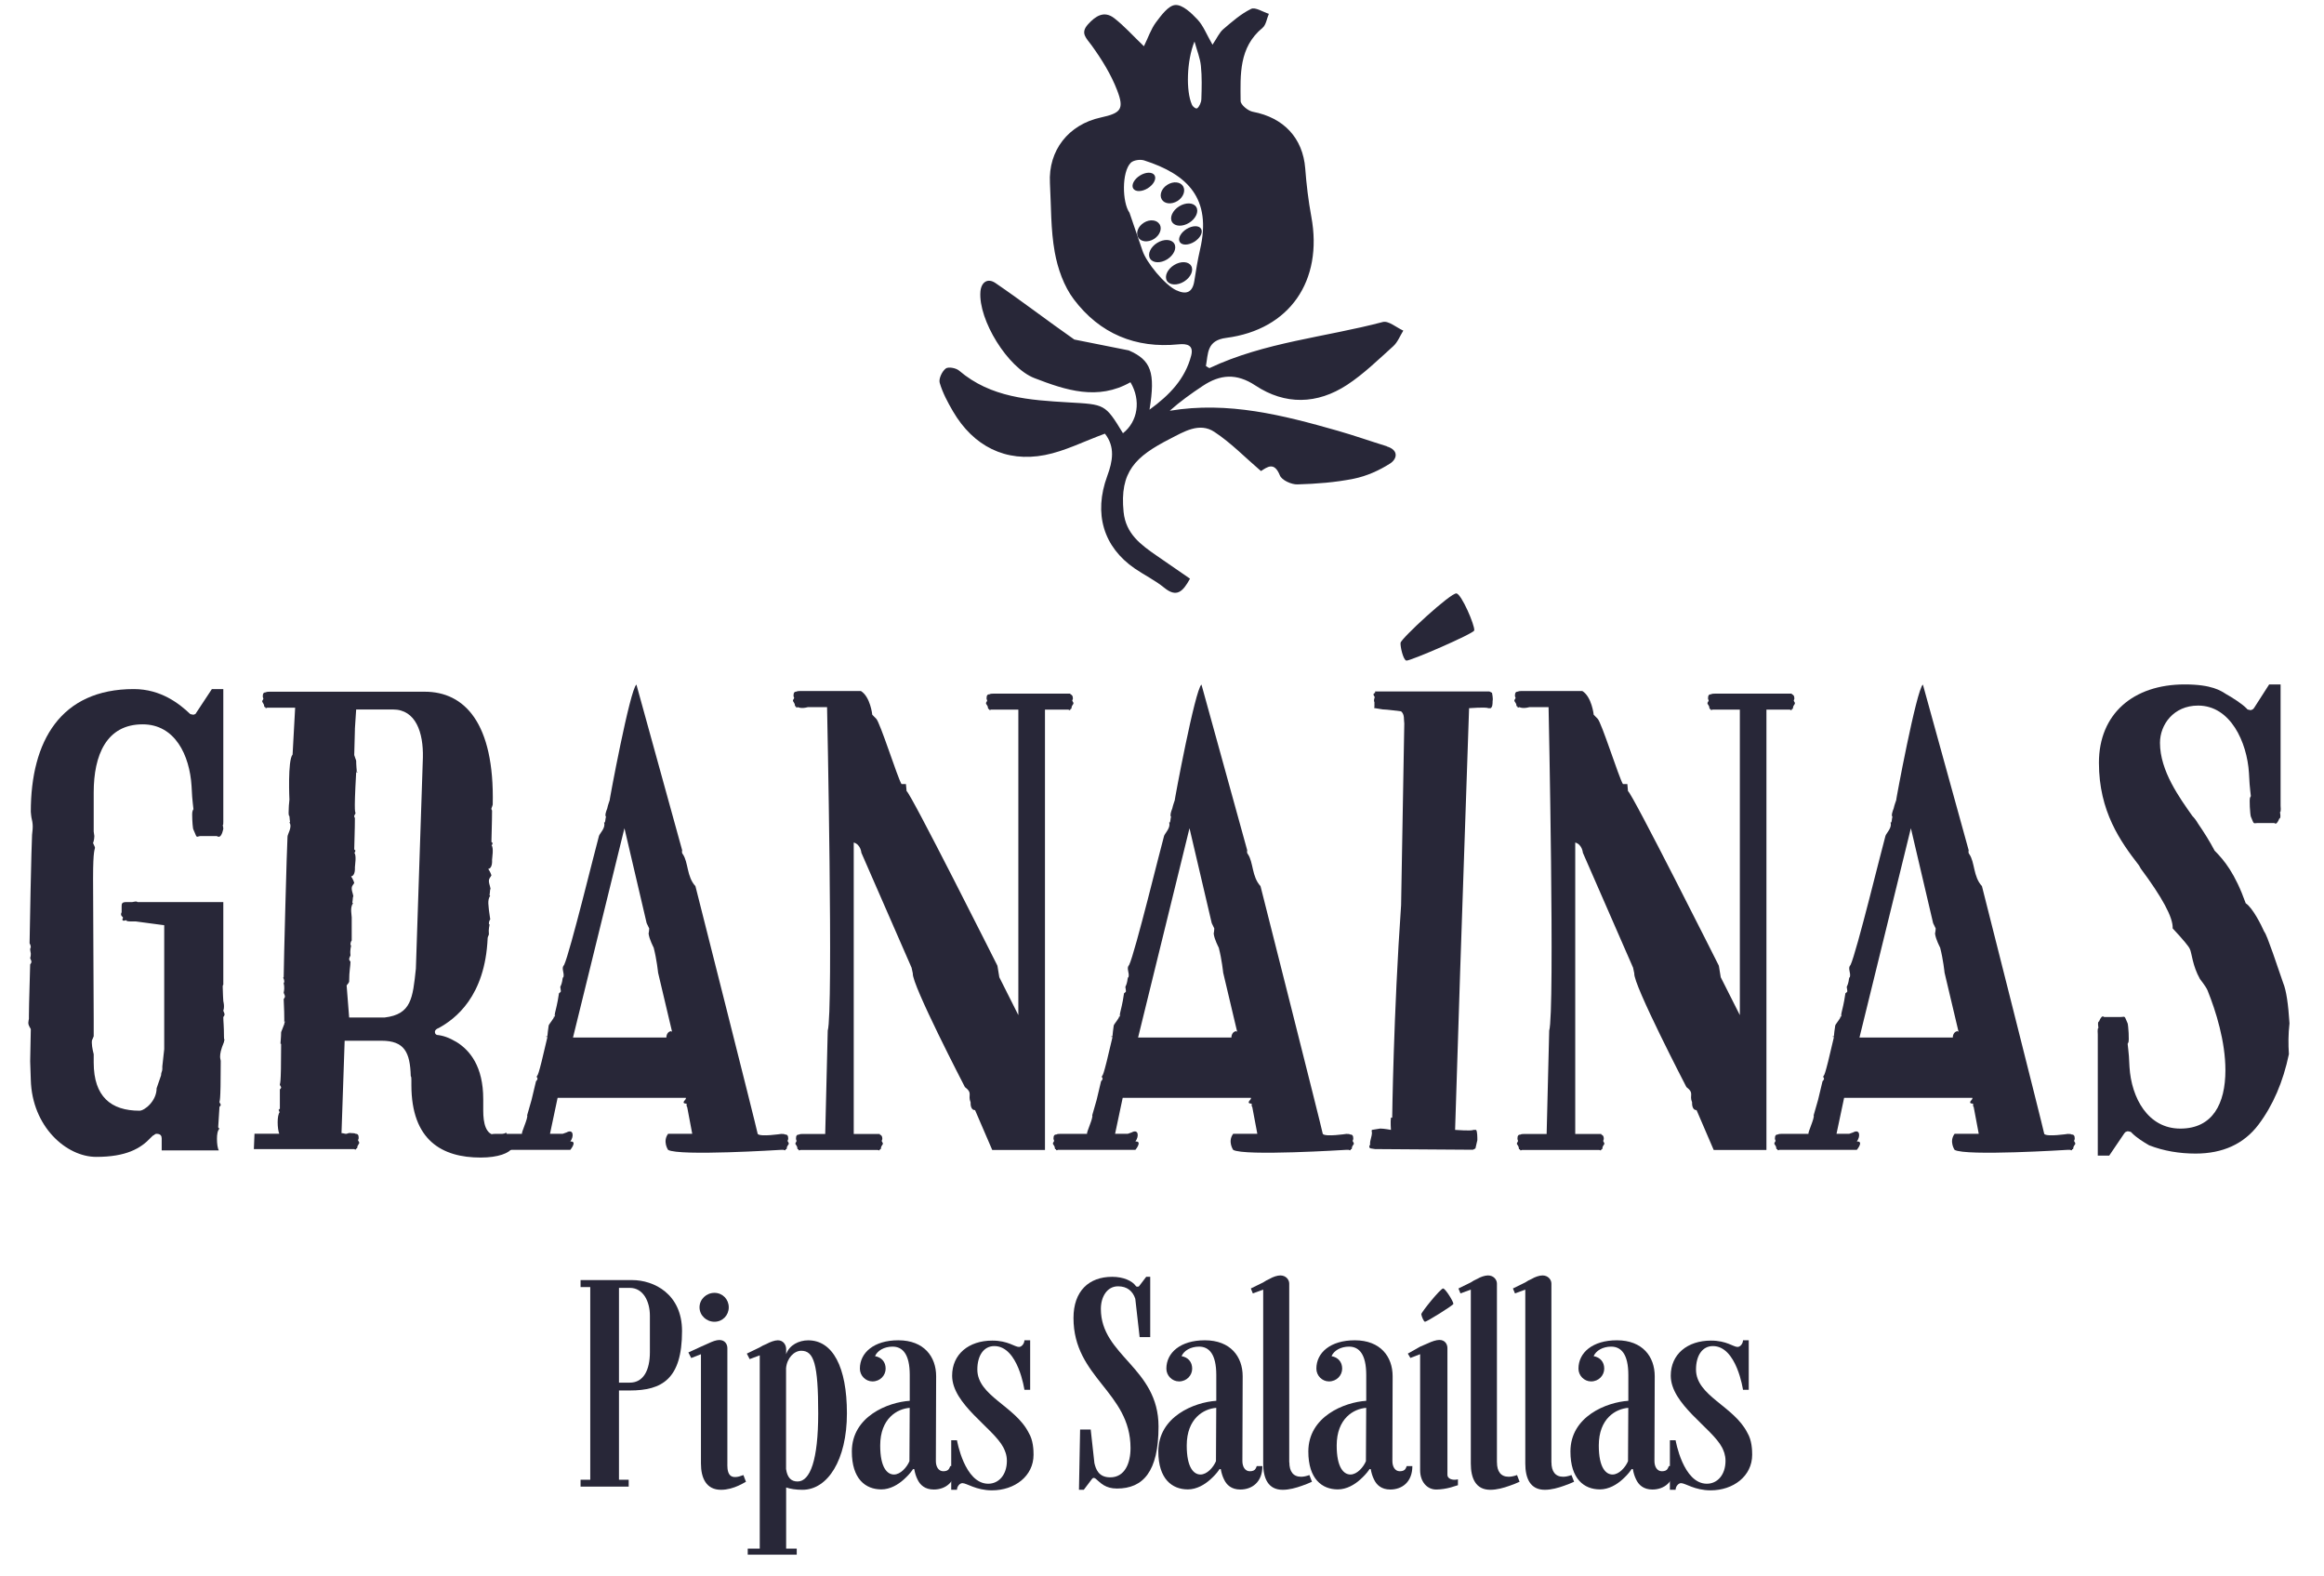 <?xml version="1.0"?>
<svg xmlns="http://www.w3.org/2000/svg" width="59" height="40" viewBox="0 0 59 40" fill="none">
<path d="M4.104 28.892C4.104 28.843 4.087 28.778 3.975 28.778C3.926 28.778 3.926 28.81 3.878 28.827L3.829 28.875C3.571 29.152 3.201 29.364 2.443 29.364C1.686 29.364 0.814 28.599 0.782 27.409L0.766 26.936C0.766 26.921 0.782 26.236 0.782 26.122C0.782 26.107 0.719 26.04 0.719 25.96C0.719 25.927 0.734 25.861 0.734 25.861V25.78C0.734 25.487 0.766 24.59 0.766 24.477C0.766 24.477 0.798 24.445 0.798 24.412C0.798 24.38 0.766 24.331 0.766 24.316C0.782 24.267 0.782 24.233 0.782 24.202C0.782 24.185 0.766 24.137 0.766 24.104C0.766 24.088 0.766 24.055 0.782 24.055C0.782 23.974 0.751 23.957 0.751 23.941C0.751 23.747 0.799 21.399 0.814 21.189C0.814 21.155 0.831 21.075 0.831 20.977C0.831 20.896 0.814 20.814 0.798 20.748C0.798 20.733 0.782 20.65 0.782 20.603C0.782 18.81 1.54 17.49 3.395 17.49C4.089 17.49 4.556 17.864 4.831 18.125C4.848 18.125 4.879 18.14 4.911 18.14C4.927 18.14 4.943 18.125 4.96 18.125L5.379 17.49H5.669V20.862C5.669 20.911 5.669 20.943 5.654 20.943C5.654 20.943 5.669 20.992 5.669 21.041C5.669 21.026 5.637 21.238 5.557 21.238C5.541 21.238 5.525 21.238 5.508 21.221H5.089C5.057 21.221 5.025 21.238 5.008 21.238C4.992 21.238 4.977 21.221 4.96 21.172L4.911 21.058C4.895 21.043 4.879 20.83 4.879 20.684C4.879 20.635 4.879 20.586 4.911 20.537C4.911 20.521 4.879 20.276 4.879 20.227L4.863 19.95C4.814 19.169 4.444 18.385 3.621 18.385C2.701 18.385 2.379 19.168 2.379 20.112V21.106C2.379 21.14 2.395 21.189 2.395 21.219C2.395 21.317 2.363 21.399 2.363 21.399C2.411 21.497 2.411 21.512 2.411 21.512C2.411 21.577 2.363 21.529 2.363 22.294C2.363 23.288 2.379 25.081 2.379 25.878V26.302L2.346 26.383C2.331 26.4 2.331 26.432 2.331 26.466C2.331 26.579 2.379 26.759 2.379 26.759V26.97C2.379 27.832 2.815 28.192 3.541 28.192C3.67 28.192 3.976 27.947 3.976 27.622L4.089 27.295C4.089 27.214 4.121 27.197 4.121 27.133V27.068L4.169 26.63V23.484L3.443 23.388H3.363C3.283 23.388 3.202 23.388 3.202 23.354C3.202 23.354 3.17 23.369 3.138 23.369C3.122 23.369 3.106 23.354 3.106 23.337C3.106 23.32 3.122 23.322 3.122 23.288C3.122 23.273 3.073 23.255 3.073 23.207C3.073 23.173 3.088 23.158 3.088 23.158V23.011C3.088 22.946 3.088 22.897 3.201 22.897H3.346C3.378 22.897 3.412 22.882 3.443 22.882C3.459 22.882 3.475 22.882 3.492 22.897H5.669V24.998C5.654 24.998 5.654 25.032 5.654 25.047C5.654 25.161 5.669 25.407 5.669 25.407C5.669 25.423 5.686 25.472 5.686 25.538C5.686 25.57 5.686 25.602 5.669 25.651C5.669 25.667 5.701 25.716 5.701 25.748C5.701 25.78 5.669 25.814 5.669 25.814C5.669 25.927 5.686 26.041 5.686 26.318C5.686 26.401 5.701 26.383 5.701 26.383C5.701 26.4 5.686 26.416 5.686 26.449C5.605 26.644 5.588 26.742 5.588 26.823C5.588 26.872 5.604 26.904 5.604 26.936C5.604 28.093 5.572 27.898 5.572 27.979C5.588 28.013 5.604 28.028 5.604 28.044C5.604 28.059 5.588 28.077 5.572 28.093L5.54 28.599C5.54 28.614 5.54 28.631 5.572 28.646C5.523 28.695 5.508 28.794 5.508 28.907C5.508 29.021 5.523 29.151 5.557 29.2H4.105V28.89L4.104 28.892Z" fill="#282738"/>
<path d="M11.041 26.187C11.041 26.236 11.058 26.251 11.09 26.268C11.251 26.285 11.396 26.334 11.591 26.449C11.929 26.659 12.268 27.067 12.268 27.899V28.192C12.268 28.502 12.331 28.81 12.589 28.81C12.702 28.81 12.784 28.795 12.848 28.746L13.008 29.137C12.928 29.267 12.653 29.381 12.202 29.381C11.219 29.381 10.444 28.942 10.444 27.539V27.426C10.444 27.378 10.444 27.329 10.428 27.312C10.411 26.709 10.267 26.416 9.686 26.416H8.75L8.67 28.761C8.719 28.761 8.75 28.778 8.767 28.778H8.799C8.879 28.745 8.896 28.761 8.928 28.761C9.025 28.761 9.025 28.778 9.025 28.778C9.089 28.778 9.106 28.81 9.106 28.892L9.089 28.941L9.106 28.973C9.106 28.973 9.138 29.007 9.106 29.038C9.074 29.087 9.074 29.102 9.074 29.102C9.074 29.166 9.042 29.151 9.042 29.151C9.042 29.2 8.993 29.166 8.993 29.166H6.445L6.461 28.777H7.09C7.041 28.663 7.025 28.305 7.105 28.222C7.073 28.222 7.105 28.222 7.073 28.173L7.105 28.14V27.651C7.122 27.636 7.137 27.619 7.137 27.602C7.137 27.587 7.122 27.57 7.105 27.538C7.105 27.456 7.137 27.651 7.137 26.495H7.122V26.463C7.122 26.447 7.137 26.316 7.137 26.202C7.137 26.187 7.185 26.088 7.217 25.992C7.217 25.958 7.234 25.943 7.234 25.927V25.91C7.234 25.927 7.217 25.944 7.217 25.944V25.861C7.217 25.585 7.202 25.472 7.202 25.357C7.202 25.357 7.234 25.323 7.234 25.292C7.234 25.262 7.202 25.21 7.202 25.194C7.234 25.047 7.202 24.983 7.202 24.951C7.202 24.951 7.202 24.934 7.217 24.934C7.217 24.82 7.169 24.82 7.202 24.803C7.202 24.526 7.283 21.447 7.299 21.236C7.299 21.17 7.428 20.991 7.348 20.876L7.363 20.861C7.363 20.845 7.348 20.762 7.348 20.715C7.314 20.698 7.331 20.583 7.331 20.503C7.331 20.423 7.348 20.341 7.348 20.291C7.348 20.325 7.299 19.298 7.428 19.152L7.493 17.962H6.783C6.783 17.962 6.735 17.996 6.735 17.947C6.735 17.947 6.703 17.962 6.703 17.898C6.703 17.898 6.703 17.882 6.671 17.833C6.639 17.799 6.671 17.769 6.671 17.769L6.687 17.735L6.671 17.686C6.671 17.605 6.687 17.573 6.751 17.573C6.751 17.573 6.751 17.557 6.848 17.557H10.783C11.783 17.557 12.557 18.338 12.509 20.423C12.492 20.489 12.476 20.506 12.476 20.521C12.476 20.537 12.476 20.555 12.492 20.57C12.492 20.863 12.476 21.271 12.476 21.369L12.509 21.402C12.476 21.451 12.509 21.451 12.476 21.451C12.541 21.515 12.492 21.777 12.492 21.826C12.492 21.842 12.509 22.037 12.395 22.055C12.444 22.119 12.476 22.216 12.476 22.216C12.46 22.265 12.412 22.282 12.412 22.363C12.412 22.444 12.476 22.575 12.444 22.575C12.444 22.622 12.428 22.705 12.428 22.721L12.444 22.736C12.363 22.849 12.412 23.029 12.412 23.096L12.444 23.325C12.46 23.34 12.412 23.34 12.412 23.455C12.428 23.455 12.428 23.47 12.428 23.47C12.428 23.504 12.397 23.569 12.412 23.714C12.412 23.731 12.38 23.779 12.38 23.812C12.316 25.295 11.557 25.864 11.138 26.093C11.09 26.11 11.041 26.142 11.041 26.191M10.736 19.23C10.751 18.596 10.558 18.008 9.977 18.008H9.042L9.01 18.496V18.53L8.993 19.165C9.01 19.229 9.042 19.295 9.042 19.31C9.042 19.424 9.057 19.556 9.057 19.571C9.057 19.571 9.057 19.587 9.042 19.603C9.052 19.593 9.063 19.588 9.074 19.588V19.603H9.042C8.977 20.76 9.025 20.565 9.025 20.646C9.01 20.68 8.993 20.695 8.993 20.712C8.993 20.727 8.993 20.744 9.01 20.76C9.01 21.053 8.993 21.46 8.993 21.559L9.025 21.592C8.993 21.641 9.025 21.641 8.993 21.641C9.057 21.706 9.01 21.966 9.01 22.015C9.01 22.031 9.025 22.227 8.913 22.244C8.961 22.308 8.993 22.407 8.993 22.407C8.977 22.456 8.929 22.471 8.929 22.552C8.929 22.634 8.993 22.764 8.961 22.764C8.961 22.813 8.945 22.894 8.945 22.91L8.961 22.927C8.881 23.04 8.929 23.22 8.929 23.285V23.856C8.945 23.871 8.898 23.871 8.898 23.986C8.913 23.986 8.913 24.002 8.913 24.002C8.913 24.035 8.881 24.1 8.898 24.247C8.898 24.262 8.864 24.311 8.864 24.344C8.864 24.376 8.898 24.408 8.898 24.408C8.898 24.522 8.864 24.637 8.864 24.914C8.864 24.929 8.832 24.979 8.8 25.012L8.864 25.826H9.767C10.444 25.744 10.478 25.337 10.558 24.587L10.736 19.228V19.23Z" fill="#282738"/>
<path d="M14.062 25.829C14.078 25.796 14.093 25.78 14.093 25.765V25.748C14.093 25.765 14.078 25.782 14.078 25.782L14.093 25.7C14.157 25.44 14.174 25.325 14.191 25.211C14.191 25.211 14.239 25.179 14.239 25.162C14.239 25.13 14.224 25.065 14.224 25.049C14.288 24.918 14.272 24.854 14.288 24.82C14.288 24.82 14.288 24.805 14.303 24.805C14.336 24.691 14.239 24.576 14.32 24.495C14.465 24.202 15.142 21.431 15.206 21.219C15.223 21.155 15.384 21.009 15.335 20.877H15.352C15.368 20.862 15.368 20.781 15.384 20.732C15.352 20.698 15.384 20.601 15.416 20.52C15.432 20.439 15.464 20.357 15.479 20.308C15.464 20.342 15.995 17.491 16.157 17.376L17.318 21.58C17.318 21.58 17.301 21.645 17.333 21.678C17.479 21.889 17.43 22.248 17.655 22.492C17.655 22.492 19.203 28.603 19.236 28.781C19.3 28.862 19.833 28.781 19.833 28.781C19.93 28.781 19.93 28.796 19.93 28.796C19.994 28.796 20.011 28.83 20.011 28.91L19.994 28.959L20.011 28.991C20.011 28.991 20.043 29.025 20.011 29.057C19.977 29.105 19.977 29.122 19.977 29.122C19.977 29.186 19.945 29.169 19.945 29.169C19.945 29.218 19.897 29.186 19.897 29.186H19.817C19.817 29.186 17.236 29.349 16.961 29.186C16.961 29.186 16.816 28.974 16.961 28.778H17.574L17.445 28.094C17.43 28.094 17.43 28.061 17.43 28.013C17.284 28.013 17.397 27.915 17.397 27.915L17.413 27.881V27.866H14.156L13.963 28.778H14.285L14.382 28.744C14.56 28.646 14.576 28.843 14.479 28.973H14.494C14.655 28.973 14.479 29.185 14.479 29.185H12.512C12.512 29.185 12.463 29.217 12.463 29.168C12.463 29.168 12.431 29.185 12.431 29.12C12.431 29.12 12.431 29.103 12.399 29.056C12.367 29.022 12.399 28.99 12.399 28.99L12.416 28.958L12.399 28.909C12.399 28.827 12.416 28.795 12.48 28.795C12.48 28.795 12.48 28.78 12.56 28.78H13.254C13.222 28.763 13.415 28.372 13.383 28.307L13.495 27.916L13.608 27.444C13.624 27.427 13.64 27.41 13.64 27.395C13.656 27.379 13.64 27.361 13.624 27.33C13.656 27.248 13.64 27.444 13.898 26.32H13.883L13.898 26.288C13.898 26.271 13.914 26.125 13.93 26.027C13.93 26.011 14.01 25.913 14.059 25.832C14.048 25.822 14.048 25.811 14.059 25.798V25.832L14.062 25.829ZM13.867 26.302C13.867 26.302 13.884 26.302 13.884 26.317H13.867V26.302ZM14.546 26.335H16.917C16.917 26.253 16.965 26.173 17.046 26.173C17.046 26.183 17.051 26.188 17.062 26.188L16.707 24.688C16.707 24.688 16.675 24.363 16.595 24.053C16.595 24.053 16.483 23.843 16.466 23.695C16.466 23.695 16.481 23.63 16.481 23.564L16.417 23.433L15.853 21.022L14.547 26.334L14.546 26.335Z" fill="#282738"/>
<path d="M20.21 17.927C20.21 17.927 20.177 17.944 20.177 17.879C20.177 17.879 20.177 17.863 20.145 17.814C20.113 17.781 20.145 17.749 20.145 17.749L20.162 17.717L20.145 17.668C20.145 17.587 20.162 17.554 20.226 17.554C20.226 17.554 20.226 17.539 20.323 17.539H21.855C22.096 17.685 22.145 18.142 22.145 18.142L22.242 18.24C22.339 18.321 22.791 19.755 22.887 19.901H22.999L23.016 20.081C23.096 20.081 25.322 24.512 25.322 24.512L25.37 24.805L25.853 25.766V18.011H25.159C25.159 18.011 25.111 18.043 25.111 17.996C25.111 17.996 25.079 18.011 25.079 17.947C25.079 17.947 25.079 17.93 25.046 17.882C25.014 17.849 25.046 17.816 25.046 17.816L25.062 17.784L25.046 17.735C25.046 17.654 25.062 17.622 25.126 17.622C25.126 17.622 25.126 17.606 25.223 17.606H27.174V17.622C27.222 17.637 27.238 17.671 27.238 17.735L27.221 17.784L27.238 17.816C27.238 17.816 27.27 17.85 27.238 17.882C27.206 17.93 27.206 17.947 27.206 17.947C27.206 18.011 27.174 17.996 27.174 17.996V18.011C27.157 18.043 27.125 18.011 27.125 18.011H26.529V29.188H25.19L24.754 28.177C24.625 28.177 24.642 27.982 24.642 27.982C24.561 27.787 24.707 27.754 24.496 27.591C24.496 27.591 23.142 24.984 23.174 24.707L23.142 24.561L21.868 21.645C21.868 21.645 21.852 21.434 21.674 21.385V28.782H22.336V28.798C22.384 28.813 22.4 28.847 22.4 28.911L22.384 28.96L22.4 28.993C22.4 28.993 22.432 29.026 22.4 29.058C22.368 29.106 22.368 29.123 22.368 29.123C22.368 29.188 22.336 29.171 22.336 29.171C22.336 29.22 22.287 29.188 22.287 29.188H20.32C20.32 29.188 20.271 29.22 20.271 29.171C20.271 29.171 20.24 29.188 20.24 29.123C20.24 29.123 20.24 29.106 20.208 29.058C20.174 29.025 20.208 28.993 20.208 28.993L20.223 28.96L20.208 28.911C20.208 28.83 20.223 28.798 20.288 28.798C20.288 28.798 20.288 28.782 20.385 28.782H20.95L21.014 26.159C21.159 25.686 20.997 17.948 20.997 17.948H20.513C20.335 17.997 20.255 17.948 20.255 17.948C20.255 17.948 20.206 17.98 20.206 17.931" fill="#282738"/>
<path d="M28.407 25.829C28.424 25.796 28.439 25.78 28.439 25.765V25.748C28.439 25.765 28.424 25.782 28.424 25.782L28.439 25.7C28.503 25.44 28.52 25.325 28.536 25.211C28.536 25.211 28.585 25.179 28.585 25.162C28.585 25.13 28.57 25.065 28.57 25.049C28.633 24.918 28.618 24.854 28.633 24.82C28.633 24.82 28.633 24.805 28.649 24.805C28.682 24.691 28.585 24.576 28.665 24.495C28.811 24.202 29.488 21.431 29.552 21.219C29.569 21.155 29.729 21.009 29.681 20.877H29.698C29.714 20.862 29.714 20.781 29.729 20.732C29.698 20.698 29.729 20.601 29.761 20.52C29.778 20.439 29.81 20.357 29.825 20.308C29.81 20.342 30.341 17.491 30.502 17.376L31.663 21.58C31.663 21.58 31.647 21.645 31.679 21.678C31.824 21.889 31.776 22.248 32.001 22.492C32.001 22.492 33.549 28.603 33.582 28.781C33.646 28.862 34.179 28.781 34.179 28.781C34.276 28.781 34.276 28.796 34.276 28.796C34.34 28.796 34.356 28.83 34.356 28.91L34.34 28.959L34.356 28.991C34.356 28.991 34.388 29.025 34.356 29.057C34.323 29.105 34.323 29.122 34.323 29.122C34.323 29.186 34.291 29.169 34.291 29.169C34.291 29.218 34.243 29.186 34.243 29.186H34.162C34.162 29.186 31.582 29.349 31.307 29.186C31.307 29.186 31.161 28.974 31.307 28.778H31.92L31.791 28.094C31.776 28.094 31.776 28.061 31.776 28.013C31.63 28.013 31.742 27.915 31.742 27.915L31.759 27.881V27.866H28.502L28.309 28.778H28.631L28.728 28.744C28.905 28.646 28.922 28.843 28.825 28.973H28.84C29.001 28.973 28.825 29.185 28.825 29.185H26.858C26.858 29.185 26.809 29.217 26.809 29.168C26.809 29.168 26.777 29.185 26.777 29.12C26.777 29.12 26.777 29.103 26.745 29.056C26.713 29.022 26.745 28.99 26.745 28.99L26.762 28.958L26.745 28.909C26.745 28.827 26.762 28.795 26.826 28.795C26.826 28.795 26.826 28.78 26.906 28.78H27.6C27.568 28.763 27.761 28.372 27.729 28.307L27.841 27.916L27.953 27.444C27.97 27.427 27.985 27.41 27.985 27.395C28.002 27.379 27.985 27.361 27.97 27.33C28.002 27.248 27.985 27.444 28.244 26.32H28.228L28.244 26.288C28.244 26.271 28.26 26.125 28.275 26.027C28.275 26.011 28.356 25.913 28.404 25.832C28.393 25.822 28.393 25.811 28.404 25.798V25.832L28.407 25.829ZM28.213 26.302C28.213 26.302 28.23 26.302 28.23 26.317H28.213V26.302ZM28.891 26.335H31.262C31.262 26.253 31.311 26.173 31.392 26.173C31.392 26.183 31.397 26.188 31.408 26.188L31.053 24.688C31.053 24.688 31.021 24.363 30.941 24.053C30.941 24.053 30.828 23.843 30.812 23.695C30.812 23.695 30.827 23.63 30.827 23.564L30.763 23.433L30.198 21.022L28.893 26.334L28.891 26.335Z" fill="#282738"/>
<path d="M34.895 17.829C34.878 17.795 34.878 17.764 34.895 17.715C34.895 17.682 34.91 17.699 34.895 17.682C34.846 17.617 34.878 17.6 34.91 17.585V17.551H37.812L37.878 17.585C37.878 17.585 37.91 17.731 37.893 17.795C37.893 17.86 37.893 17.942 37.844 17.975H37.781C37.732 17.942 37.296 17.975 37.296 17.975L37.07 24.638L36.941 28.679C36.973 28.679 37.345 28.712 37.409 28.679H37.474C37.506 28.712 37.506 28.873 37.506 28.939C37.489 29.004 37.457 29.15 37.457 29.15L37.394 29.183L34.91 29.166L34.813 29.151C34.796 29.151 34.732 29.136 34.781 29.054C34.796 29.038 34.781 29.054 34.781 29.021C34.781 28.956 34.83 28.826 34.83 28.76C34.83 28.728 34.814 28.695 34.83 28.679L35.039 28.645C35.136 28.645 35.312 28.679 35.312 28.679C35.312 28.679 35.297 28.467 35.312 28.369H35.344C35.344 28.369 35.376 25.745 35.57 22.976L35.651 18.364C35.634 18.266 35.666 18.136 35.57 18.055C35.57 18.055 35.2 18.006 35.103 18.006L34.893 17.972C34.877 17.972 34.893 17.956 34.893 17.94V17.826L34.895 17.829Z" fill="#282738"/>
<path d="M38.526 17.927C38.526 17.927 38.494 17.944 38.494 17.879C38.494 17.879 38.494 17.863 38.46 17.814C38.428 17.781 38.46 17.749 38.46 17.749L38.477 17.717L38.46 17.668C38.46 17.587 38.477 17.554 38.541 17.554C38.541 17.554 38.541 17.539 38.638 17.539H40.17C40.411 17.685 40.46 18.142 40.46 18.142L40.557 18.24C40.654 18.321 41.105 19.755 41.202 19.901H41.314L41.33 20.081C41.41 20.081 43.637 24.512 43.637 24.512L43.685 24.805L44.17 25.766V18.011H43.476C43.476 18.011 43.427 18.043 43.427 17.996C43.427 17.996 43.394 18.011 43.394 17.947C43.394 17.947 43.394 17.93 43.362 17.882C43.33 17.849 43.362 17.816 43.362 17.816L43.379 17.784L43.362 17.735C43.362 17.654 43.379 17.622 43.443 17.622C43.443 17.622 43.443 17.606 43.54 17.606H45.49V17.622C45.539 17.637 45.554 17.671 45.554 17.735L45.538 17.784L45.554 17.816C45.554 17.816 45.586 17.85 45.554 17.882C45.522 17.93 45.522 17.947 45.522 17.947C45.522 18.011 45.49 17.996 45.49 17.996V18.011C45.474 18.043 45.442 18.011 45.442 18.011H44.845V29.188H43.506L43.071 28.177C42.942 28.177 42.958 27.982 42.958 27.982C42.878 27.787 43.024 27.754 42.813 27.591C42.813 27.591 41.459 24.984 41.49 24.707L41.459 24.561L40.185 21.645C40.185 21.645 40.168 21.434 39.991 21.385V28.782H40.653V28.798C40.701 28.813 40.716 28.847 40.716 28.911L40.701 28.96L40.716 28.993C40.716 28.993 40.748 29.026 40.716 29.058C40.684 29.106 40.684 29.123 40.684 29.123C40.684 29.188 40.653 29.171 40.653 29.171C40.653 29.22 40.604 29.188 40.604 29.188H38.637C38.637 29.188 38.588 29.22 38.588 29.171C38.588 29.171 38.556 29.188 38.556 29.123C38.556 29.123 38.556 29.106 38.524 29.058C38.492 29.025 38.524 28.993 38.524 28.993L38.539 28.96L38.524 28.911C38.524 28.83 38.539 28.798 38.605 28.798C38.605 28.798 38.605 28.782 38.702 28.782H39.265L39.33 26.159C39.476 25.686 39.314 17.948 39.314 17.948H38.83C38.652 17.997 38.571 17.948 38.571 17.948C38.571 17.948 38.523 17.98 38.523 17.931" fill="#282738"/>
<path d="M46.721 25.829C46.738 25.796 46.753 25.78 46.753 25.765V25.748C46.753 25.765 46.738 25.782 46.738 25.782L46.753 25.7C46.817 25.44 46.833 25.325 46.85 25.211C46.85 25.211 46.899 25.179 46.899 25.162C46.899 25.13 46.883 25.065 46.883 25.049C46.947 24.918 46.931 24.854 46.947 24.82C46.947 24.82 46.947 24.805 46.962 24.805C46.996 24.691 46.899 24.576 46.979 24.495C47.125 24.202 47.802 21.431 47.866 21.219C47.881 21.155 48.043 21.009 47.995 20.877H48.011C48.028 20.862 48.028 20.781 48.043 20.732C48.011 20.698 48.043 20.601 48.075 20.52C48.092 20.439 48.124 20.357 48.14 20.308C48.124 20.342 48.657 17.491 48.817 17.376L49.979 21.58C49.979 21.58 49.962 21.645 49.994 21.678C50.14 21.889 50.091 22.248 50.316 22.492C50.316 22.492 51.864 28.603 51.898 28.781C51.961 28.862 52.494 28.781 52.494 28.781C52.591 28.781 52.591 28.796 52.591 28.796C52.655 28.796 52.672 28.83 52.672 28.91L52.655 28.959L52.672 28.991C52.672 28.991 52.704 29.025 52.672 29.057C52.638 29.105 52.638 29.122 52.638 29.122C52.638 29.186 52.606 29.169 52.606 29.169C52.606 29.218 52.558 29.186 52.558 29.186H52.477C52.477 29.186 49.897 29.349 49.622 29.186C49.622 29.186 49.476 28.974 49.622 28.778H50.235L50.106 28.094C50.091 28.094 50.091 28.061 50.091 28.013C49.945 28.013 50.058 27.915 50.058 27.915L50.074 27.881V27.866H46.817L46.624 28.778H46.946L47.043 28.744C47.221 28.646 47.237 28.843 47.14 28.973H47.155C47.316 28.973 47.14 29.185 47.14 29.185H45.173C45.173 29.185 45.124 29.217 45.124 29.168C45.124 29.168 45.092 29.185 45.092 29.12C45.092 29.12 45.092 29.103 45.06 29.056C45.028 29.022 45.06 28.99 45.06 28.99L45.077 28.958L45.06 28.909C45.06 28.827 45.077 28.795 45.141 28.795C45.141 28.795 45.141 28.78 45.221 28.78H45.915C45.883 28.763 46.076 28.372 46.044 28.307L46.156 27.916L46.269 27.444C46.285 27.427 46.301 27.41 46.301 27.395C46.317 27.379 46.301 27.361 46.285 27.33C46.317 27.248 46.301 27.444 46.559 26.32H46.544L46.559 26.288C46.559 26.271 46.575 26.125 46.592 26.027C46.592 26.011 46.672 25.913 46.721 25.832C46.71 25.822 46.71 25.811 46.721 25.798V25.832V25.829ZM46.528 26.302C46.528 26.302 46.545 26.302 46.545 26.317H46.528V26.302ZM47.205 26.335H49.576C49.576 26.253 49.625 26.173 49.705 26.173C49.705 26.183 49.711 26.188 49.722 26.188L49.367 24.688C49.367 24.688 49.335 24.363 49.255 24.053C49.255 24.053 49.142 23.843 49.125 23.695C49.125 23.695 49.141 23.63 49.141 23.564L49.077 23.433L48.512 21.022L47.207 26.334L47.205 26.335Z" fill="#282738"/>
<path d="M54.128 28.761L54.095 28.729C54.08 28.729 54.047 28.714 54.015 28.714C53.998 28.714 53.983 28.729 53.966 28.729L53.934 28.761L53.547 29.332H53.257V26.253C53.257 26.253 53.242 26.09 53.274 26.09C53.274 26.09 53.242 25.927 53.289 25.927C53.289 25.927 53.321 25.845 53.354 25.814C53.386 25.78 53.418 25.814 53.418 25.814H53.837C53.917 25.814 53.934 25.78 53.966 25.861L54.015 25.975C54.03 26.009 54.063 26.432 54.03 26.464L54.015 26.496C54.015 26.513 54.047 26.757 54.047 26.806L54.062 27.082C54.11 27.864 54.529 28.646 55.352 28.646C56.175 28.646 56.497 28.013 56.497 27.165C56.497 26.432 56.255 25.665 56.046 25.144C56.029 25.095 55.965 24.997 55.852 24.851C55.657 24.509 55.642 24.167 55.593 24.086C55.577 24.037 55.433 23.857 55.158 23.564C55.173 23.287 54.883 22.765 54.35 22.049L54.303 21.966C53.836 21.364 53.286 20.599 53.286 19.36C53.286 18.12 54.158 17.372 55.463 17.372C56.157 17.372 56.383 17.535 56.512 17.616C56.658 17.697 56.916 17.86 57.028 17.975L57.06 18.008C57.077 18.008 57.109 18.024 57.141 18.024C57.156 18.024 57.172 18.008 57.188 18.008L57.221 17.975L57.608 17.372H57.898V20.451C57.898 20.451 57.915 20.614 57.883 20.614C57.883 20.614 57.915 20.776 57.866 20.776C57.866 20.776 57.834 20.858 57.802 20.89C57.77 20.922 57.739 20.89 57.739 20.89H57.319C57.239 20.89 57.222 20.922 57.19 20.841L57.143 20.727C57.127 20.694 57.095 20.27 57.127 20.238L57.143 20.206C57.143 20.191 57.111 19.945 57.111 19.896L57.095 19.62C57.046 18.838 56.627 17.909 55.804 17.909C55.176 17.909 54.836 18.398 54.836 18.854C54.836 19.571 55.337 20.255 55.659 20.712C55.707 20.76 55.756 20.824 55.804 20.907C55.95 21.119 56.094 21.346 56.223 21.591C56.465 21.835 56.739 22.161 57.013 22.927C57.19 23.04 57.417 23.497 57.48 23.643C57.529 23.707 57.593 23.887 57.705 24.198L57.963 24.948C58.044 25.142 58.092 25.485 58.124 25.974C58.092 26.251 58.092 26.512 58.109 26.756C57.963 27.456 57.705 28.058 57.335 28.548C56.964 29.036 56.431 29.28 55.739 29.28C55.336 29.28 54.933 29.215 54.561 29.07C54.416 28.987 54.238 28.873 54.126 28.76" fill="#282738"/>
<path d="M35.555 16.318C35.572 16.204 36.832 15.041 36.976 15.062C37.104 15.082 37.445 15.872 37.427 16.001C37.416 16.081 35.798 16.782 35.704 16.767C35.623 16.755 35.544 16.398 35.557 16.317" fill="#282738"/>
<path fill-rule="evenodd" clip-rule="evenodd" d="M29.438 5.693C29.369 5.578 29.191 5.559 29.041 5.652C28.891 5.744 28.828 5.913 28.897 6.028C28.966 6.141 29.144 6.159 29.294 6.067C29.444 5.974 29.509 5.806 29.439 5.691" fill="#282738"/>
<path fill-rule="evenodd" clip-rule="evenodd" d="M29.756 5.636C29.827 5.751 30.021 5.76 30.19 5.655C30.359 5.55 30.441 5.37 30.37 5.255C30.301 5.14 30.105 5.132 29.936 5.237C29.767 5.342 29.686 5.521 29.756 5.636Z" fill="#282738"/>
<path fill-rule="evenodd" clip-rule="evenodd" d="M29.89 5.104C30.04 5.011 30.104 4.843 30.036 4.728C29.967 4.613 29.789 4.595 29.639 4.688C29.489 4.78 29.426 4.948 29.495 5.063C29.564 5.177 29.742 5.195 29.892 5.102" fill="#282738"/>
<path fill-rule="evenodd" clip-rule="evenodd" d="M29.138 4.779C29.288 4.686 29.365 4.538 29.311 4.449C29.256 4.36 29.091 4.362 28.941 4.455C28.792 4.547 28.715 4.696 28.769 4.784C28.823 4.874 28.989 4.871 29.138 4.779Z" fill="#282738"/>
<path fill-rule="evenodd" clip-rule="evenodd" d="M35.211 11.328C34.792 11.199 34.377 11.052 33.956 10.932C32.571 10.538 31.181 10.18 29.696 10.426C29.961 10.189 30.244 9.988 30.533 9.796C30.974 9.503 31.389 9.466 31.87 9.784C32.628 10.286 33.441 10.264 34.197 9.77C34.621 9.492 34.992 9.128 35.372 8.786C35.483 8.685 35.543 8.525 35.626 8.392C35.451 8.313 35.25 8.135 35.106 8.173C33.641 8.56 32.105 8.684 30.71 9.341C30.695 9.348 30.663 9.317 30.615 9.29C30.674 8.974 30.631 8.64 31.131 8.576C32.743 8.367 33.592 7.126 33.291 5.5C33.216 5.095 33.167 4.683 33.136 4.273C33.075 3.505 32.592 2.986 31.806 2.837C31.684 2.815 31.496 2.659 31.496 2.564C31.49 1.894 31.45 1.203 32.052 0.707C32.142 0.633 32.16 0.472 32.213 0.351C32.06 0.303 31.867 0.174 31.762 0.226C31.503 0.352 31.276 0.553 31.053 0.743C30.956 0.828 30.899 0.961 30.782 1.135C30.63 0.871 30.548 0.65 30.399 0.493C30.245 0.329 30.021 0.116 29.839 0.127C29.664 0.137 29.481 0.389 29.346 0.568C29.218 0.741 29.148 0.957 29.041 1.174C28.76 0.905 28.542 0.659 28.288 0.462C28.03 0.261 27.811 0.408 27.622 0.617C27.417 0.844 27.579 0.965 27.715 1.154C27.969 1.506 28.206 1.887 28.361 2.291C28.547 2.772 28.457 2.871 27.948 2.982C27.124 3.161 26.61 3.82 26.655 4.646C26.687 5.231 26.673 5.827 26.777 6.399C26.852 6.818 27.01 7.266 27.263 7.6C27.919 8.468 28.829 8.85 29.918 8.74C30.148 8.716 30.309 8.768 30.24 9.03C30.086 9.613 29.702 10.021 29.183 10.398C29.337 9.45 29.223 9.142 28.657 8.894L27.274 8.618C26.601 8.148 25.949 7.646 25.272 7.184C25.075 7.049 24.91 7.16 24.89 7.404C24.835 8.12 25.585 9.337 26.261 9.597C27.061 9.906 27.87 10.172 28.699 9.702C28.973 10.161 28.886 10.7 28.509 10.996C28.053 10.248 28.053 10.267 27.12 10.213C26.142 10.155 25.157 10.096 24.35 9.408C24.27 9.339 24.072 9.303 24.008 9.355C23.915 9.428 23.826 9.616 23.857 9.718C23.931 9.972 24.061 10.213 24.195 10.443C24.711 11.324 25.53 11.743 26.526 11.55C27.031 11.452 27.508 11.206 28.051 11.007C28.314 11.342 28.25 11.704 28.11 12.082C27.759 13.037 28.013 13.883 28.807 14.429C29.054 14.598 29.327 14.73 29.557 14.918C29.868 15.171 30.025 15.028 30.211 14.688C29.921 14.489 29.645 14.298 29.37 14.108C28.969 13.83 28.582 13.556 28.525 12.995C28.422 11.972 28.822 11.589 29.704 11.138C30.05 10.961 30.45 10.709 30.831 10.963C31.253 11.241 31.612 11.614 32.012 11.956C32.175 11.854 32.349 11.711 32.492 12.066C32.54 12.188 32.786 12.3 32.938 12.295C33.419 12.281 33.903 12.245 34.372 12.15C34.692 12.085 35.013 11.942 35.289 11.766C35.468 11.652 35.519 11.426 35.208 11.331M30.325 1.053C30.39 1.29 30.468 1.474 30.488 1.674C30.516 1.949 30.509 2.236 30.499 2.518C30.497 2.601 30.444 2.709 30.397 2.746C30.365 2.772 30.286 2.716 30.259 2.655C30.105 2.31 30.126 1.54 30.325 1.053ZM29.864 7.369C29.567 7.229 29.101 6.66 29.004 6.361L28.675 5.4C28.489 5.139 28.474 4.364 28.708 4.131C28.776 4.064 28.947 4.04 29.045 4.071C30.15 4.425 30.769 5.035 30.466 6.334C30.405 6.598 30.362 6.867 30.32 7.135C30.273 7.433 30.107 7.482 29.863 7.367" fill="#282738"/>
<path fill-rule="evenodd" clip-rule="evenodd" d="M29.811 6.183C29.742 6.068 29.546 6.06 29.377 6.165C29.208 6.27 29.127 6.449 29.197 6.564C29.267 6.679 29.462 6.688 29.631 6.583C29.8 6.477 29.882 6.298 29.811 6.183Z" fill="#282738"/>
<path fill-rule="evenodd" clip-rule="evenodd" d="M30.492 5.807C30.438 5.718 30.273 5.721 30.123 5.813C29.974 5.906 29.897 6.054 29.951 6.142C30.006 6.232 30.171 6.229 30.32 6.137C30.47 6.044 30.547 5.896 30.492 5.807Z" fill="#282738"/>
<path fill-rule="evenodd" clip-rule="evenodd" d="M29.806 6.728C29.637 6.833 29.556 7.013 29.625 7.128C29.696 7.243 29.89 7.251 30.06 7.146C30.229 7.041 30.311 6.861 30.24 6.747C30.171 6.632 29.975 6.623 29.806 6.728Z" fill="#282738"/>
<path d="M16.048 32.491C16.602 32.491 17.315 32.844 17.315 33.785C17.315 35.005 16.806 35.293 15.99 35.293H15.714V37.558H15.961V37.734H14.739V37.558H14.985V32.668H14.739V32.491H16.048ZM16.499 33.395C16.499 33.035 16.331 32.689 15.99 32.689H15.714V35.094H15.99C16.34 35.094 16.499 34.77 16.499 34.322V33.395Z" fill="#282738"/>
<path d="M18.465 37.182C18.465 37.469 18.575 37.558 18.873 37.44L18.938 37.61C18.873 37.646 18.808 37.683 18.741 37.712C18.625 37.764 18.472 37.814 18.304 37.814C17.932 37.814 17.795 37.52 17.795 37.146V34.373L17.548 34.469L17.476 34.328L17.796 34.181L17.978 34.1C18.088 34.048 18.182 34.012 18.262 34.012C18.408 34.012 18.466 34.123 18.466 34.218V37.181L18.465 37.182ZM17.759 33.182C17.759 32.976 17.934 32.815 18.138 32.815C18.342 32.815 18.501 32.976 18.501 33.182C18.501 33.388 18.342 33.549 18.138 33.549C17.934 33.549 17.759 33.388 17.759 33.182Z" fill="#282738"/>
<path d="M19.958 34.373C20.038 34.138 20.285 34.02 20.518 34.02C21.137 34.02 21.501 34.689 21.501 35.873C21.501 37.057 21.012 37.814 20.373 37.814C20.205 37.814 20.067 37.792 19.958 37.755V39.307H20.227V39.461H18.983V39.307H19.288V34.401L19.032 34.497L18.96 34.357L19.281 34.202C19.339 34.166 19.397 34.136 19.456 34.114C19.55 34.062 19.667 34.019 19.747 34.019C19.893 34.019 19.958 34.144 19.958 34.239V34.371V34.373ZM20.772 35.873C20.772 34.623 20.663 34.285 20.342 34.285C20.16 34.285 19.979 34.469 19.956 34.727V37.286C19.986 37.499 20.08 37.603 20.248 37.603C20.568 37.603 20.772 37.059 20.772 35.874" fill="#282738"/>
<path d="M24.267 37.212C24.267 37.624 23.998 37.807 23.707 37.807C23.481 37.807 23.357 37.69 23.292 37.549C23.256 37.477 23.227 37.388 23.211 37.291C23.198 37.285 23.182 37.285 23.175 37.291C23.171 37.296 23.168 37.301 23.168 37.306C23.103 37.401 23.023 37.482 22.942 37.555C22.803 37.68 22.6 37.804 22.375 37.804C21.974 37.804 21.626 37.54 21.626 36.842C21.626 35.952 22.543 35.591 23.096 35.555V34.9C23.096 34.371 22.915 34.18 22.659 34.18C22.448 34.18 22.273 34.282 22.215 34.422C22.383 34.452 22.484 34.57 22.484 34.739C22.484 34.909 22.346 35.063 22.15 35.063C21.975 35.063 21.83 34.916 21.83 34.739C21.83 34.334 22.186 34.019 22.805 34.019C23.46 34.019 23.766 34.438 23.766 34.931L23.759 37.086C23.759 37.226 23.825 37.343 23.948 37.343C24.02 37.343 24.072 37.321 24.094 37.278C24.108 37.255 24.116 37.234 24.123 37.212H24.269H24.267ZM23.088 37.087L23.095 35.734C22.781 35.757 22.346 35.999 22.346 36.69C22.346 37.257 22.527 37.426 22.695 37.426C22.863 37.426 23.023 37.242 23.088 37.088" fill="#282738"/>
<path d="M25.868 34.188C25.94 34.188 26.007 34.1 26.007 34.019H26.153V35.276H26.007C26.007 35.276 25.848 34.166 25.243 34.166C24.973 34.166 24.812 34.408 24.812 34.762C24.812 35.43 25.774 35.688 26.115 36.365C26.232 36.556 26.239 36.807 26.239 36.924C26.239 37.468 25.759 37.828 25.183 37.828C24.782 37.828 24.542 37.645 24.434 37.645C24.362 37.645 24.295 37.733 24.295 37.814H24.149V36.557H24.295C24.295 36.557 24.484 37.66 25.089 37.66C25.351 37.66 25.562 37.44 25.562 37.078C25.562 36.924 25.51 36.814 25.474 36.741C25.212 36.24 24.172 35.645 24.172 34.917C24.172 34.373 24.593 34.027 25.191 34.027C25.592 34.027 25.759 34.188 25.868 34.188Z" fill="#282738"/>
<path d="M27.805 37.527C27.798 37.52 27.783 37.512 27.769 37.512C27.755 37.512 27.74 37.519 27.733 37.527L27.726 37.534L27.515 37.813H27.392L27.421 36.284H27.69L27.784 37.137C27.82 37.285 27.886 37.498 28.185 37.498C28.557 37.498 28.701 37.137 28.701 36.755C28.701 35.328 27.253 34.975 27.253 33.453C27.253 32.769 27.645 32.408 28.235 32.408C28.52 32.408 28.744 32.511 28.832 32.637L28.846 32.651C28.853 32.658 28.86 32.658 28.882 32.658C28.896 32.658 28.904 32.658 28.911 32.651L28.925 32.637L29.099 32.408H29.201V33.938H28.932L28.822 32.966C28.757 32.767 28.611 32.649 28.385 32.649C28.101 32.649 27.948 32.921 27.948 33.223C27.948 34.414 29.412 34.715 29.412 36.208C29.412 37.356 29.019 37.782 28.356 37.782C28.064 37.782 27.941 37.642 27.817 37.533C27.813 37.533 27.808 37.53 27.804 37.526" fill="#282738"/>
<path d="M32.049 37.212C32.049 37.624 31.78 37.807 31.489 37.807C31.262 37.807 31.139 37.69 31.074 37.549C31.038 37.477 31.009 37.388 30.993 37.291C30.98 37.285 30.964 37.285 30.957 37.291C30.953 37.296 30.95 37.301 30.95 37.306C30.885 37.401 30.805 37.482 30.724 37.555C30.585 37.68 30.381 37.804 30.157 37.804C29.756 37.804 29.407 37.54 29.407 36.842C29.407 35.952 30.325 35.591 30.878 35.555V34.9C30.878 34.371 30.696 34.18 30.441 34.18C30.23 34.18 30.055 34.282 29.997 34.422C30.165 34.452 30.266 34.57 30.266 34.739C30.266 34.909 30.128 35.063 29.932 35.063C29.757 35.063 29.611 34.916 29.611 34.739C29.611 34.334 29.968 34.019 30.587 34.019C31.242 34.019 31.548 34.438 31.548 34.931L31.541 37.086C31.541 37.226 31.607 37.343 31.73 37.343C31.802 37.343 31.854 37.321 31.876 37.278C31.89 37.255 31.898 37.234 31.905 37.212H32.05H32.049ZM30.87 37.087L30.877 35.734C30.563 35.757 30.128 35.999 30.128 36.69C30.128 37.257 30.309 37.426 30.477 37.426C30.645 37.426 30.805 37.242 30.87 37.088" fill="#282738"/>
<path d="M32.733 37.116C32.733 37.345 32.828 37.483 33.031 37.483C33.09 37.483 33.162 37.469 33.242 37.44L33.307 37.61C33.227 37.646 33.14 37.683 33.052 37.712C32.907 37.764 32.732 37.814 32.564 37.814C32.192 37.814 32.069 37.52 32.069 37.146V32.733L31.806 32.829L31.755 32.704L32.069 32.55C32.12 32.514 32.178 32.484 32.228 32.462C32.316 32.41 32.425 32.373 32.504 32.373C32.65 32.373 32.73 32.484 32.73 32.579V37.116H32.733Z" fill="#282738"/>
<path d="M35.856 37.212C35.856 37.624 35.587 37.807 35.296 37.807C35.07 37.807 34.946 37.69 34.881 37.549C34.845 37.477 34.816 37.388 34.8 37.291C34.785 37.285 34.771 37.285 34.764 37.291C34.76 37.296 34.758 37.301 34.758 37.306C34.692 37.401 34.612 37.482 34.531 37.555C34.393 37.68 34.189 37.804 33.964 37.804C33.563 37.804 33.215 37.54 33.215 36.842C33.215 35.952 34.132 35.591 34.685 35.555V34.9C34.685 34.371 34.504 34.18 34.248 34.18C34.037 34.18 33.863 34.282 33.804 34.422C33.972 34.452 34.074 34.57 34.074 34.739C34.074 34.909 33.935 35.063 33.739 35.063C33.564 35.063 33.419 34.916 33.419 34.739C33.419 34.334 33.775 34.019 34.394 34.019C35.049 34.019 35.355 34.438 35.355 34.931L35.349 37.086C35.349 37.226 35.414 37.343 35.537 37.343C35.609 37.343 35.661 37.321 35.683 37.278C35.697 37.255 35.705 37.234 35.712 37.212H35.858H35.856ZM34.677 37.087L34.684 35.734C34.37 35.757 33.935 35.999 33.935 36.69C33.935 37.257 34.117 37.426 34.284 37.426C34.452 37.426 34.612 37.242 34.677 37.088" fill="#282738"/>
<path d="M37.013 37.549V37.697L36.825 37.755C36.715 37.785 36.578 37.807 36.461 37.807C36.235 37.807 36.053 37.617 36.053 37.314V34.372L35.806 34.467L35.741 34.357L36.055 34.18L36.243 34.099C36.353 34.047 36.462 34.01 36.542 34.01C36.687 34.01 36.746 34.121 36.746 34.217V37.437C36.746 37.533 36.876 37.584 37.015 37.548M36.082 33.359C36.082 33.307 36.571 32.704 36.636 32.704C36.694 32.704 36.898 33.035 36.898 33.094C36.898 33.13 36.221 33.549 36.178 33.549C36.142 33.549 36.084 33.395 36.084 33.359" fill="#282738"/>
<path d="M38.004 37.116C38.004 37.345 38.098 37.483 38.302 37.483C38.361 37.483 38.433 37.469 38.513 37.44L38.578 37.61C38.498 37.646 38.411 37.683 38.323 37.712C38.178 37.764 38.003 37.814 37.835 37.814C37.463 37.814 37.34 37.52 37.34 37.146V32.733L37.077 32.829L37.026 32.704L37.34 32.55C37.391 32.514 37.449 32.484 37.5 32.462C37.588 32.41 37.697 32.373 37.776 32.373C37.922 32.373 38.003 32.484 38.003 32.579V37.116H38.004Z" fill="#282738"/>
<path d="M39.387 37.116C39.387 37.345 39.482 37.483 39.685 37.483C39.744 37.483 39.816 37.469 39.896 37.44L39.962 37.61C39.881 37.646 39.794 37.683 39.706 37.712C39.561 37.764 39.386 37.814 39.218 37.814C38.846 37.814 38.723 37.52 38.723 37.146V32.733L38.461 32.829L38.409 32.704L38.723 32.55C38.774 32.514 38.832 32.484 38.884 32.462C38.971 32.41 39.081 32.373 39.16 32.373C39.305 32.373 39.386 32.484 39.386 32.579V37.116H39.387Z" fill="#282738"/>
<path d="M42.51 37.212C42.51 37.624 42.241 37.807 41.95 37.807C41.724 37.807 41.6 37.69 41.535 37.549C41.499 37.477 41.47 37.388 41.455 37.291C41.439 37.285 41.425 37.285 41.418 37.291C41.414 37.296 41.411 37.301 41.411 37.306C41.346 37.401 41.266 37.482 41.185 37.555C41.047 37.68 40.843 37.804 40.618 37.804C40.217 37.804 39.869 37.54 39.869 36.842C39.869 35.952 40.786 35.591 41.339 35.555V34.9C41.339 34.371 41.158 34.18 40.902 34.18C40.691 34.18 40.517 34.282 40.458 34.422C40.626 34.452 40.727 34.57 40.727 34.739C40.727 34.909 40.589 35.063 40.393 35.063C40.218 35.063 40.073 34.916 40.073 34.739C40.073 34.334 40.429 34.019 41.048 34.019C41.703 34.019 42.009 34.438 42.009 34.931L42.002 37.086C42.002 37.226 42.068 37.343 42.191 37.343C42.265 37.343 42.315 37.321 42.337 37.278C42.351 37.255 42.359 37.234 42.366 37.212H42.512H42.51ZM41.331 37.087L41.338 35.734C41.024 35.757 40.589 35.999 40.589 36.69C40.589 37.257 40.77 37.426 40.938 37.426C41.106 37.426 41.266 37.242 41.331 37.088" fill="#282738"/>
<path d="M44.111 34.188C44.183 34.188 44.25 34.1 44.25 34.019H44.396V35.276H44.25C44.25 35.276 44.09 34.166 43.486 34.166C43.216 34.166 43.057 34.408 43.057 34.762C43.057 35.43 44.018 35.688 44.36 36.365C44.476 36.556 44.483 36.807 44.483 36.924C44.483 37.468 44.003 37.828 43.427 37.828C43.026 37.828 42.786 37.645 42.678 37.645C42.606 37.645 42.539 37.733 42.539 37.814H42.394V36.557H42.539C42.539 36.557 42.728 37.66 43.333 37.66C43.595 37.66 43.806 37.44 43.806 37.078C43.806 36.924 43.755 36.814 43.719 36.741C43.456 36.24 42.416 35.645 42.416 34.917C42.416 34.373 42.838 34.027 43.436 34.027C43.837 34.027 44.003 34.188 44.113 34.188" fill="#282738"/>
</svg>
